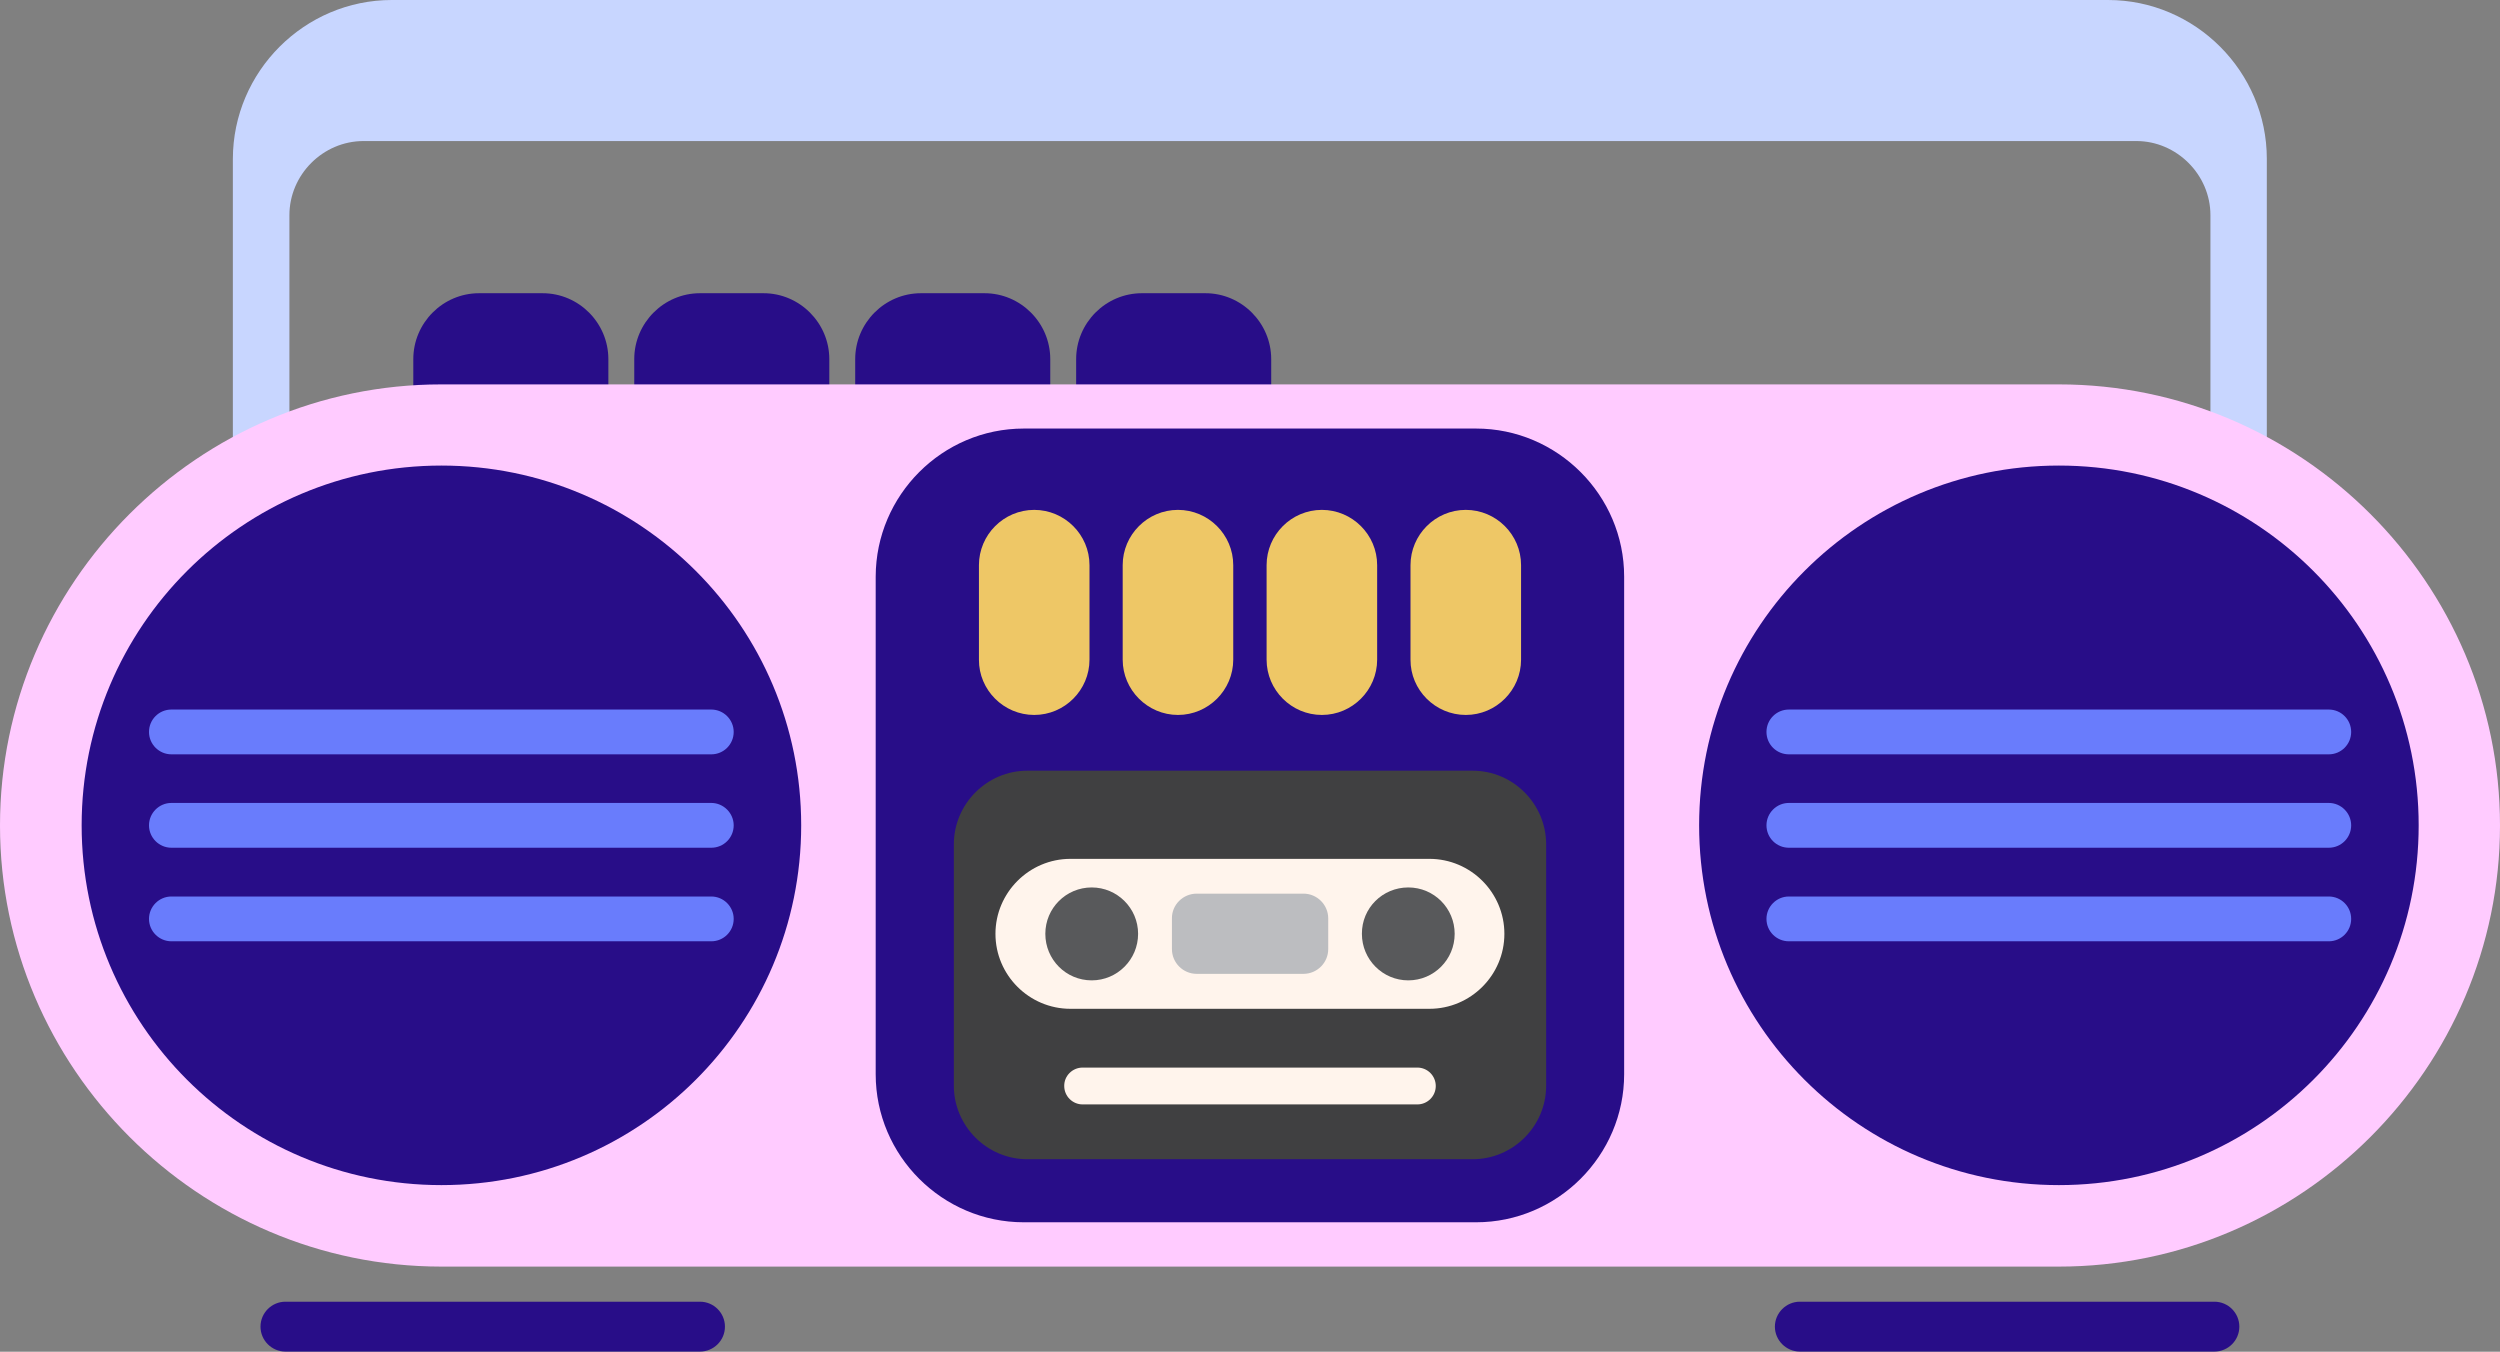 <?xml version="1.0" encoding="utf-8"?>
<!-- Generator: Adobe Illustrator 24.0.0, SVG Export Plug-In . SVG Version: 6.00 Build 0)  -->
<svg version="1.1" id="Layer_1" xmlns="http://www.w3.org/2000/svg" xmlns:xlink="http://www.w3.org/1999/xlink" x="0px" y="0px"
	 viewBox="0 0 157.39 85.1" style="enable-background:new 0 0 157.39 85.1;" xml:space="preserve">
<rect x="0" y="0" width="157.39" height="85.1" fill="#808080" stroke="none"/>
<style type="text/css">
	.st0{fill-rule:evenodd;clip-rule:evenodd;fill:#280D88;}
	.st1{fill-rule:evenodd;clip-rule:evenodd;fill:#C8D6FF;}
	.st2{fill-rule:evenodd;clip-rule:evenodd;fill:#FFCBFF;}
	.st3{fill-rule:evenodd;clip-rule:evenodd;fill:#697CFC;}
	.st4{fill-rule:evenodd;clip-rule:evenodd;fill:#EEC766;}
	.st5{fill-rule:evenodd;clip-rule:evenodd;fill:#404041;}
	.st6{fill-rule:evenodd;clip-rule:evenodd;fill:#FFF4EC;}
	.st7{fill-rule:evenodd;clip-rule:evenodd;fill:#58595B;}
	.st8{fill-rule:evenodd;clip-rule:evenodd;fill:#BCBDC0;}
</style>
<g>
	<path class="st0" d="M26.04,26.76h12.22c0.02,0,0.04-0.02,0.04-0.04v-4.11c0-2.28-1.86-4.15-4.14-4.15h-4
		c-2.28,0-4.14,1.87-4.14,4.15v4.11C26,26.74,26.02,26.76,26.04,26.76L26.04,26.76z"/>
	<path class="st0" d="M39.95,26.76h12.22c0.02,0,0.04-0.02,0.04-0.04v-4.11c0-2.28-1.87-4.15-4.14-4.15h-4
		c-2.28,0-4.14,1.87-4.14,4.15v4.11C39.91,26.74,39.93,26.76,39.95,26.76L39.95,26.76z"/>
	<path class="st0" d="M53.86,26.76h12.22c0.02,0,0.04-0.02,0.04-0.04v-4.11c0-2.28-1.86-4.15-4.14-4.15h-4
		c-2.28,0-4.14,1.87-4.14,4.15v4.11C53.82,26.74,53.84,26.76,53.86,26.76L53.86,26.76z"/>
	<path class="st0" d="M67.77,26.76h12.22c0.02,0,0.04-0.02,0.04-0.04v-4.11c0-2.28-1.87-4.15-4.14-4.15h-4
		c-2.28,0-4.14,1.87-4.14,4.15v4.11C67.73,26.74,67.75,26.76,67.77,26.76L67.77,26.76z"/>
	<path class="st1" d="M24.67,0h108.04c5.5,0,10,4.51,10,10V33.6h-3.55V13.55c0-2.56-2.13-4.67-4.66-4.67H22.89
		c-2.56,0-4.67,2.12-4.67,4.67V33.6h-3.56V10C14.67,4.5,19.17,0,24.67,0L24.67,0z"/>
	<path class="st2" d="M27.77,24.2h101.85c15.27,0,27.77,12.5,27.77,27.77v0c0,15.27-12.5,27.77-27.77,27.77H27.77
		C12.5,79.73,0,67.24,0,51.97v0C0,36.69,12.5,24.2,27.77,24.2L27.77,24.2z"/>
	<path class="st0" d="M27.79,29.31c12.51,0,22.65,10.14,22.65,22.65c0,12.51-10.14,22.65-22.65,22.65
		c-12.51,0-22.65-10.14-22.65-22.65C5.14,39.46,15.28,29.31,27.79,29.31L27.79,29.31z"/>
	<path class="st3" d="M10.79,44.67h33.99c0.77,0,1.41,0.63,1.41,1.41l0,0c0,0.78-0.63,1.41-1.41,1.41H10.79
		c-0.77,0-1.41-0.63-1.41-1.41l0,0C9.38,45.3,10.01,44.67,10.79,44.67L10.79,44.67z"/>
	<path class="st3" d="M10.79,50.55h33.99c0.77,0,1.41,0.64,1.41,1.41l0,0c0,0.78-0.63,1.41-1.41,1.41H10.79
		c-0.77,0-1.41-0.63-1.41-1.41l0,0C9.38,51.19,10.01,50.55,10.79,50.55L10.79,50.55z"/>
	<path class="st3" d="M10.79,56.44h33.99c0.77,0,1.41,0.63,1.41,1.41l0,0c0,0.78-0.63,1.41-1.41,1.41H10.79
		c-0.77,0-1.41-0.63-1.41-1.41l0,0C9.38,57.08,10.01,56.44,10.79,56.44L10.79,56.44z"/>
	<path class="st0" d="M64.45,26.98h28.48c5.12,0,9.32,4.2,9.32,9.32v31.33c0,5.12-4.2,9.32-9.32,9.32H64.45
		c-5.12,0-9.32-4.19-9.32-9.32V36.3C55.14,31.17,59.33,26.98,64.45,26.98L64.45,26.98z"/>
	<path class="st4" d="M65.11,45.01L65.11,45.01c1.92,0,3.48-1.57,3.48-3.48v-5.95c0-1.92-1.57-3.48-3.48-3.48l0,0
		c-1.92,0-3.48,1.57-3.48,3.48v5.95C61.62,43.44,63.19,45.01,65.11,45.01L65.11,45.01z"/>
	<path class="st4" d="M74.16,45.01L74.16,45.01c1.92,0,3.48-1.57,3.48-3.48v-5.95c0-1.92-1.57-3.48-3.48-3.48h0
		c-1.92,0-3.48,1.57-3.48,3.48v5.95C70.68,43.44,72.25,45.01,74.16,45.01L74.16,45.01z"/>
	<path class="st4" d="M83.22,45.01L83.22,45.01c1.92,0,3.48-1.57,3.48-3.48v-5.95c0-1.92-1.57-3.48-3.48-3.48l0,0
		c-1.92,0-3.48,1.57-3.48,3.48v5.95C79.74,43.44,81.3,45.01,83.22,45.01L83.22,45.01z"/>
	<path class="st4" d="M92.28,45.01L92.28,45.01c1.92,0,3.48-1.57,3.48-3.48v-5.95c0-1.92-1.57-3.48-3.48-3.48h0
		c-1.92,0-3.48,1.57-3.48,3.48v5.95C88.79,43.44,90.36,45.01,92.28,45.01L92.28,45.01z"/>
	<path class="st5" d="M64.68,72.98h28.03c2.55,0,4.63-2.08,4.63-4.63V53.16c0-2.55-2.08-4.64-4.63-4.64H64.68
		c-2.55,0-4.63,2.09-4.63,4.64v15.19C60.05,70.89,62.13,72.98,64.68,72.98L64.68,72.98z"/>
	<path class="st6" d="M67.39,54.07h22.6c2.6,0,4.72,2.12,4.72,4.72l0,0c0,2.6-2.12,4.72-4.72,4.72h-22.6c-2.6,0-4.72-2.12-4.72-4.72
		l0,0C62.67,56.19,64.8,54.07,67.39,54.07L67.39,54.07z"/>
	<path class="st7" d="M68.73,55.87c1.61,0,2.92,1.31,2.92,2.92c0,1.62-1.31,2.93-2.92,2.93c-1.62,0-2.92-1.31-2.92-2.93
		C65.81,57.17,67.12,55.87,68.73,55.87L68.73,55.87z"/>
	<path class="st7" d="M88.66,55.87c1.62,0,2.92,1.31,2.92,2.92c0,1.62-1.31,2.93-2.92,2.93c-1.61,0-2.92-1.31-2.92-2.93
		C85.73,57.17,87.04,55.87,88.66,55.87L88.66,55.87z"/>
	<path class="st6" d="M68.16,67.21h21.07c0.64,0,1.16,0.52,1.16,1.16l0,0c0,0.64-0.52,1.16-1.16,1.16H68.16
		c-0.64,0-1.16-0.52-1.16-1.16l0,0C66.99,67.73,67.52,67.21,68.16,67.21L68.16,67.21z"/>
	<path class="st8" d="M75.34,56.26h6.72c0.86,0,1.56,0.7,1.56,1.56v1.93c0,0.86-0.7,1.56-1.56,1.56h-6.72
		c-0.86,0-1.56-0.7-1.56-1.56v-1.93C73.77,56.96,74.48,56.26,75.34,56.26L75.34,56.26z"/>
	<path class="st0" d="M129.62,29.31c12.51,0,22.65,10.14,22.65,22.65c0,12.51-10.14,22.65-22.65,22.65
		c-12.51,0-22.65-10.14-22.65-22.65C106.97,39.46,117.11,29.31,129.62,29.31L129.62,29.31z"/>
	<path class="st3" d="M112.62,44.67h33.99c0.78,0,1.41,0.63,1.41,1.41l0,0c0,0.78-0.63,1.41-1.41,1.41h-33.99
		c-0.78,0-1.41-0.63-1.41-1.41l0,0C111.21,45.3,111.84,44.67,112.62,44.67L112.62,44.67z"/>
	<path class="st3" d="M112.62,50.55h33.99c0.78,0,1.41,0.64,1.41,1.41l0,0c0,0.78-0.63,1.41-1.41,1.41h-33.99
		c-0.78,0-1.41-0.63-1.41-1.41l0,0C111.21,51.19,111.84,50.55,112.62,50.55L112.62,50.55z"/>
	<path class="st3" d="M112.62,56.44h33.99c0.78,0,1.41,0.63,1.41,1.41l0,0c0,0.78-0.63,1.41-1.41,1.41h-33.99
		c-0.78,0-1.41-0.63-1.41-1.41l0,0C111.21,57.08,111.84,56.44,112.62,56.44L112.62,56.44z"/>
	<path class="st0" d="M17.97,81.95h26.1c0.87,0,1.57,0.71,1.57,1.57l0,0c0,0.87-0.71,1.57-1.57,1.57h-26.1
		c-0.87,0-1.57-0.71-1.57-1.57l0,0C16.4,82.66,17.1,81.95,17.97,81.95L17.97,81.95z"/>
	<path class="st0" d="M113.31,81.95h26.1c0.87,0,1.57,0.71,1.57,1.57l0,0c0,0.87-0.71,1.57-1.57,1.57h-26.1
		c-0.86,0-1.57-0.71-1.57-1.57l0,0C111.74,82.66,112.45,81.95,113.31,81.95L113.31,81.95z"/>
</g>
</svg>
